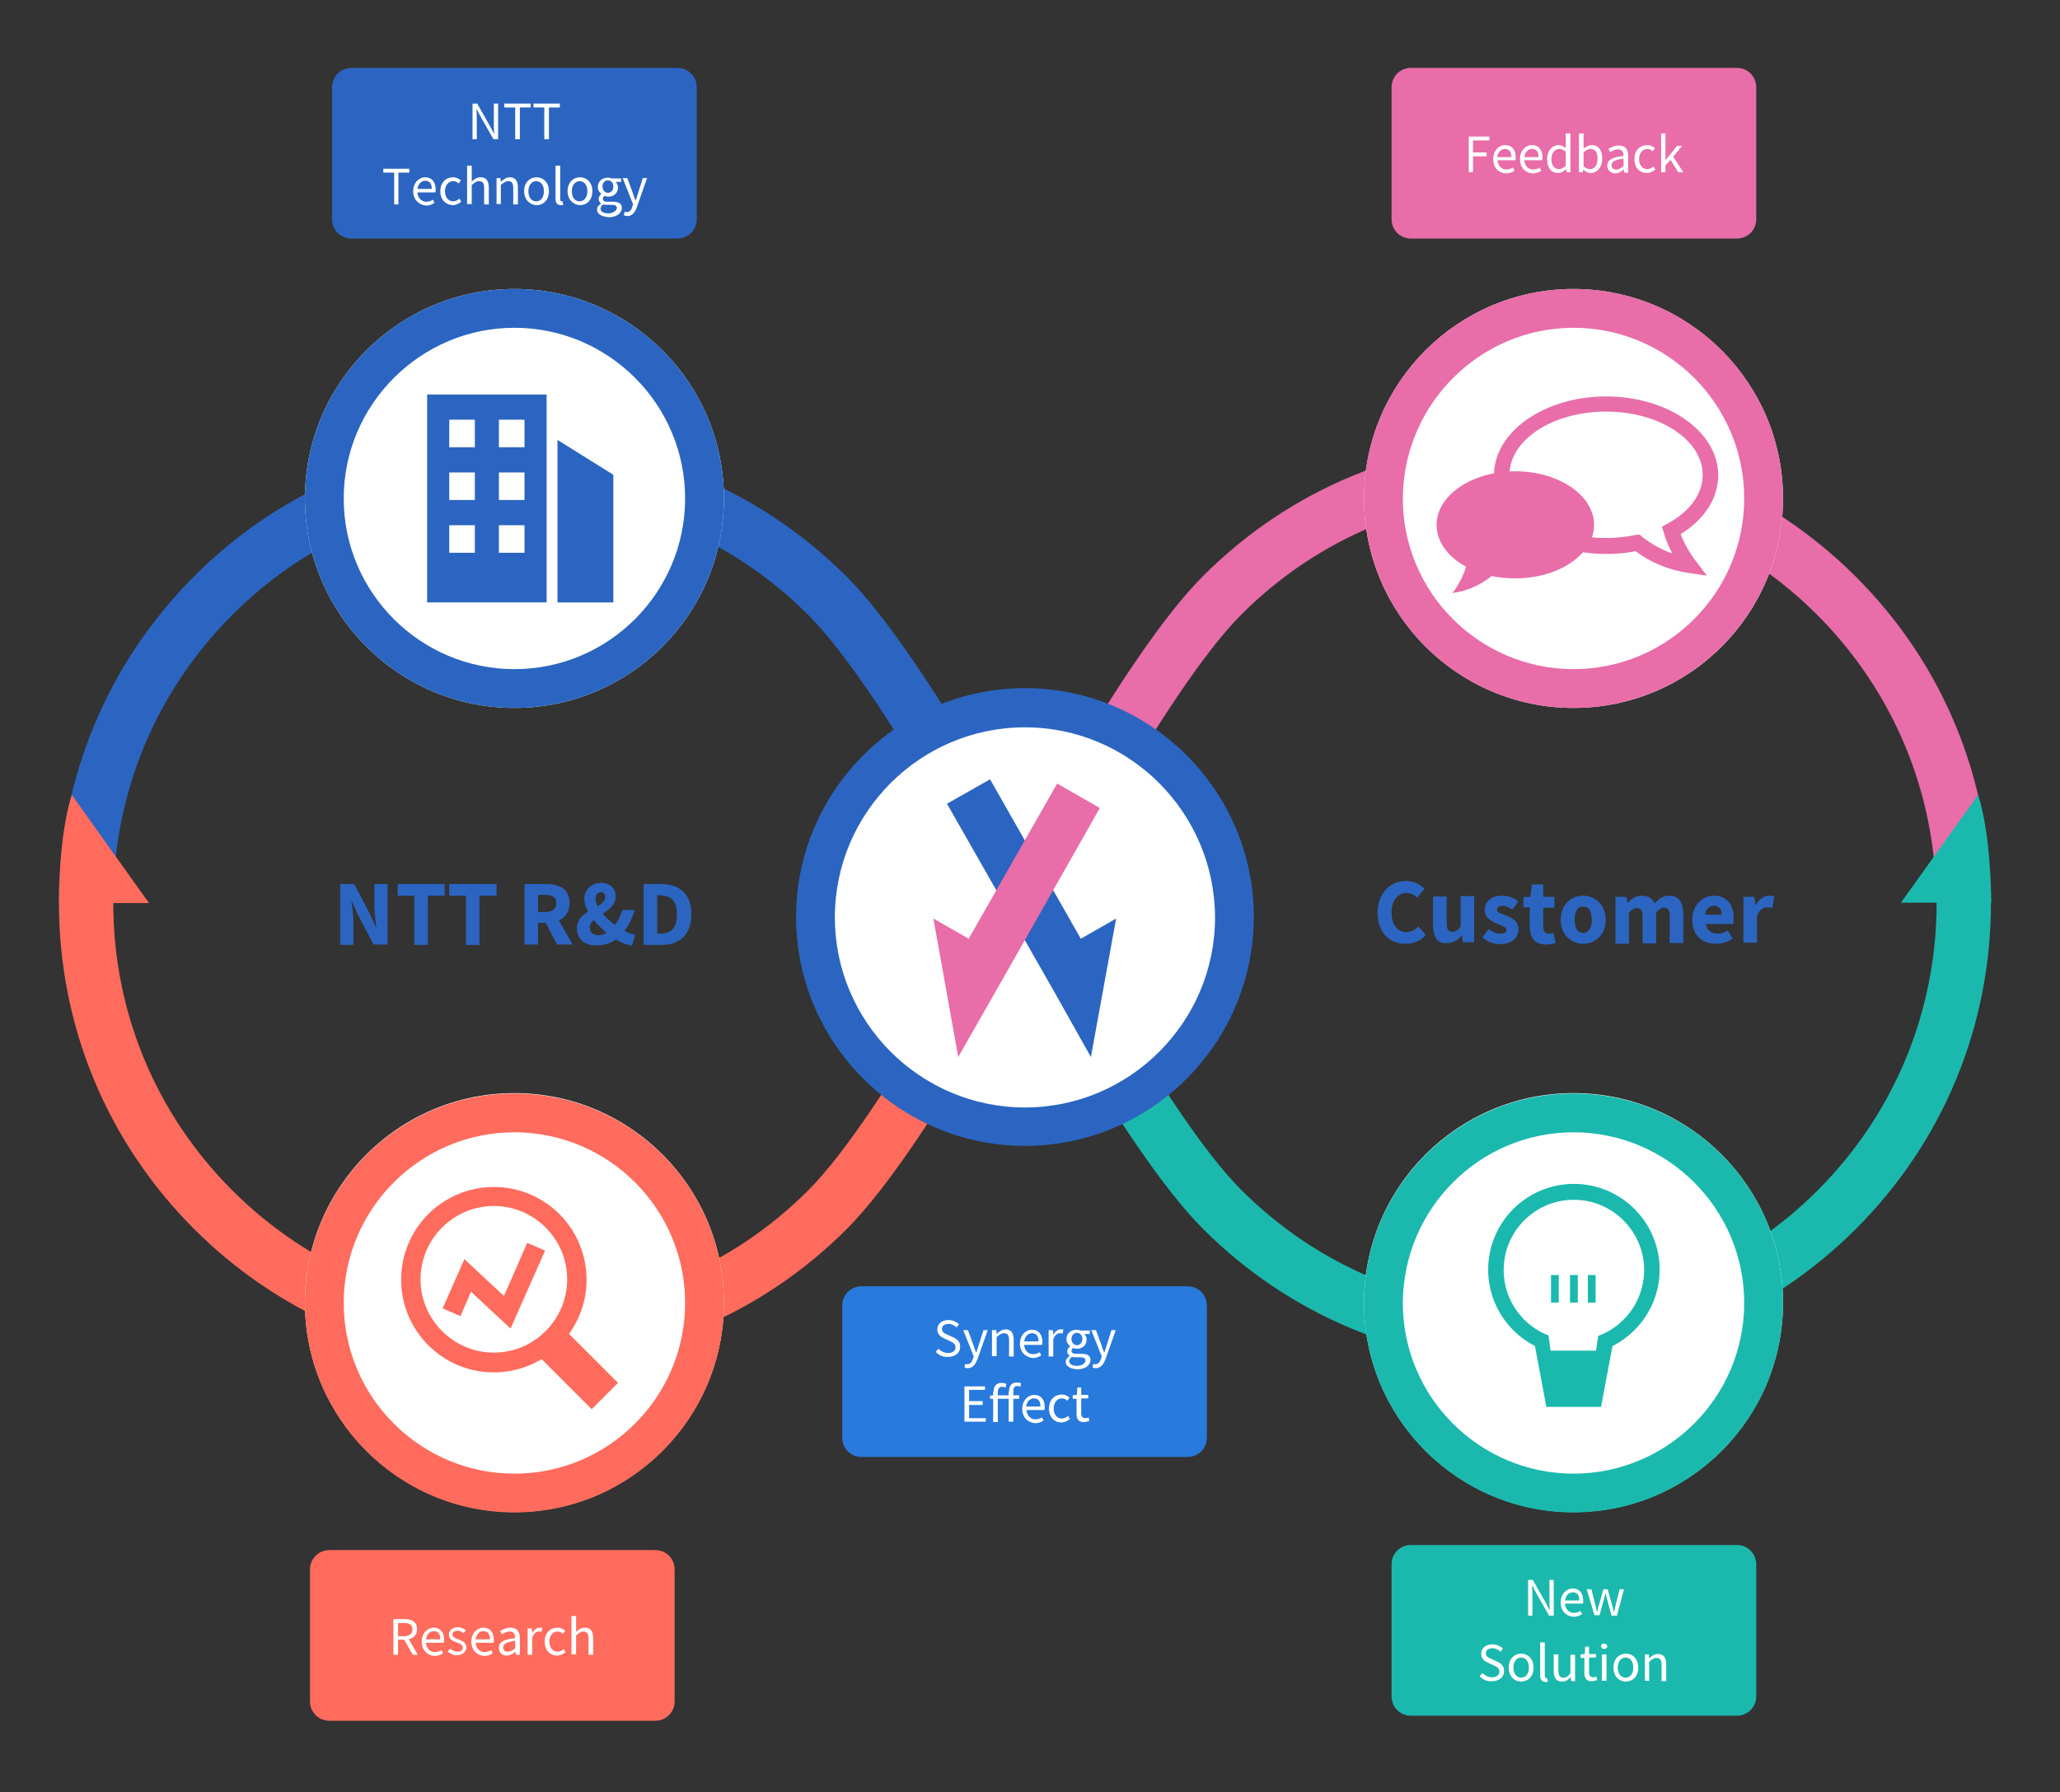 <svg xmlns="http://www.w3.org/2000/svg" xmlns:xlink="http://www.w3.org/1999/xlink" id="&#x30EC;&#x30A4;&#x30E4;&#x30FC;_1" x="0px" y="0px" viewBox="0 0 531 462" style="enable-background:new 0 0 531 462;" xml:space="preserve">
<rect x="0" y="0" width="531" height="462" fill="#333333" stroke="none"/>
<style type="text/css">
	.st0{display:none;}
	.st1{display:inline;}
	.st2{fill:#FF6B5C;}
	.st3{fill:#2B65C1;}
	.st4{fill:#E86DA8;}
	.st5{fill:#FFFFFF;}
	.st6{fill:#287ADD;}
	.st7{fill:#1BB9AD;}
</style>
<g class="st0">
	<path class="st1" d="M-31.5,760.1c0-39.3,32.1-59.4,60.9-59.4c31.5,0,58.5,20.4,78.6,45c20.1-24.6,47.1-45,78.6-45   c28.8,0,60.9,20.1,60.9,59.4c0,39.6-32.1,59.4-60.9,59.4c-31.5,0-58.5-20.4-78.6-44.7c-20.1,24.3-47.1,44.7-78.6,44.7   C-0.3,819.5-31.5,799.1-31.5,760.1z M95.7,760.1c-16.5-20.4-39.6-40.5-66.6-40.5c-21.3,0-41.7,14.7-41.7,40.5   c0,26.1,20.4,40.5,41.7,40.5C54.9,800.6,77.1,783.2,95.7,760.1z M186.9,719.6c-27,0-50.1,20.1-66.6,40.5   c16.5,20.4,39.6,40.5,66.6,40.5c21.3,0,41.7-14.4,41.7-40.5C228.6,733.4,207.6,719.6,186.9,719.6z"></path>
</g>
<g>
	<path class="st2" d="M134.1,351.6v-14c28,0,54.4-10.9,74.2-30.7c19.3-19.3,49.3-76.9,49.6-77.4l12.4,6.5   c-1.3,2.4-31.3,60.1-52.1,80.9C195.8,339.3,165.9,351.6,134.1,351.6"></path>
	<path class="st3" d="M87.7,227.9h3.6l4.1,7.8l1.5,3.4h0.1c-0.2-1.7-0.5-3.8-0.5-5.7v-5.5h3.4v15.6h-3.6l-4.1-7.8l-1.5-3.4h-0.1   c0.2,1.7,0.5,3.8,0.5,5.7v5.6h-3.4V227.9z"></path>
	<polygon class="st3" points="106.8,230.9 102.5,230.9 102.5,227.9 114.6,227.9 114.6,230.9 110.3,230.9 110.3,243.6 106.8,243.6     "></polygon>
	<polygon class="st3" points="120.1,230.9 115.8,230.9 115.8,227.9 128,227.9 128,230.9 123.6,230.9 123.6,243.6 120.1,243.6  "></polygon>
	<path class="st3" d="M135.2,227.9h5.6c3.3,0,6,1.2,6,4.9c0,3.6-2.7,5.1-6,5.1h-2.1v5.6h-3.5V227.9z M140.5,235.1   c1.9,0,2.9-0.8,2.9-2.3c0-1.5-1-2.1-2.9-2.1h-1.8v4.4H140.5z M140.2,237l2.4-2.3l5,8.8h-4L140.2,237z"></path>
	<path class="st3" d="M148.7,239.4c0-5.1,7.3-5.1,7.3-8.2c0-0.7-0.3-1.2-1.1-1.2c-0.8,0-1.4,0.7-1.4,1.7c0,2.5,3.4,5.9,6.6,7.8   c1.3,0.8,2.6,1.3,3.6,1.5l-0.8,2.8c-1.6-0.3-3.3-1-4.9-2.1c-3.9-2.6-7.4-6.9-7.4-10c0-2.2,1.7-4.1,4.3-4.1c2.3,0,3.8,1.4,3.8,3.5   c0,4.2-6.7,5.1-6.7,8c0,1.2,0.9,2,2.3,2c1.1,0,2.2-0.6,3.3-1.6c1.2-1.2,2.2-2.8,2.8-4.9h3.2c-0.7,2.4-1.8,4.5-3.5,6.4   c-1.5,1.6-3.5,2.7-6.1,2.7C150.5,243.9,148.7,241.8,148.7,239.4"></path>
	<path class="st3" d="M165.9,227.9h4.4c4.8,0,7.9,2.4,7.9,7.8c0,5.4-3.1,7.9-7.7,7.9h-4.6V227.9z M170.1,240.7c2.7,0,4.4-1.3,4.4-5   s-1.8-4.9-4.4-4.9h-0.7v9.9H170.1z"></path>
	<path class="st3" d="M355.1,235.3c0-5.2,3.4-8.2,7.4-8.2c2,0,3.7,1,4.7,2l-1.9,2.3c-0.8-0.7-1.6-1.2-2.8-1.2c-2.1,0-3.8,1.9-3.8,5   c0,3.2,1.5,5.1,3.8,5.1c1.3,0,2.3-0.6,3.1-1.5l1.9,2.2c-1.3,1.5-3,2.3-5.1,2.3C358.4,243.4,355.1,240.6,355.1,235.3"></path>
	<path class="st3" d="M369.4,238.5v-7.4h3.5v6.9c0,1.7,0.5,2.2,1.5,2.2c0.9,0,1.4-0.4,2.1-1.3v-7.9h3.5v11.9h-2.9l-0.3-1.7h-0.1   c-1,1.2-2.1,1.9-3.7,1.9C370.5,243.4,369.4,241.5,369.4,238.5"></path>
	<path class="st3" d="M382.1,241.7l1.6-2.2c1.1,0.8,2.1,1.2,3.1,1.2c1.1,0,1.5-0.4,1.5-1c0-0.8-1.2-1.1-2.4-1.6   c-1.5-0.6-3.2-1.5-3.2-3.5c0-2.2,1.8-3.7,4.5-3.7c1.8,0,3.2,0.7,4.2,1.5l-1.6,2.1c-0.8-0.6-1.7-1-2.5-1c-0.9,0-1.4,0.4-1.4,1   c0,0.8,1.1,1,2.3,1.5c1.5,0.6,3.2,1.4,3.2,3.6c0,2.2-1.7,3.8-4.9,3.8C385.1,243.4,383.3,242.7,382.1,241.7"></path>
	<path class="st3" d="M394.3,238.7v-4.8h-1.6v-2.6l1.8-0.1l0.4-3.2h2.9v3.2h2.9v2.8h-2.9v4.8c0,1.4,0.6,1.9,1.5,1.9   c0.4,0,0.8-0.1,1.1-0.2l0.6,2.6c-0.6,0.2-1.5,0.4-2.6,0.4C395.4,243.4,394.3,241.5,394.3,238.7"></path>
	<path class="st3" d="M402.3,237.1c0-4,2.8-6.2,5.8-6.2s5.8,2.3,5.8,6.2c0,4-2.8,6.2-5.8,6.2S402.3,241.1,402.3,237.1 M410.3,237.1   c0-2.1-0.7-3.4-2.2-3.4c-1.5,0-2.2,1.3-2.2,3.4c0,2.1,0.7,3.4,2.2,3.4C409.5,240.5,410.3,239.2,410.3,237.1"></path>
	<path class="st3" d="M416.3,231.2h2.9l0.3,1.5h0.1c1-1,2-1.8,3.6-1.8c1.7,0,2.7,0.7,3.3,2c1-1.1,2.2-2,3.7-2c2.6,0,3.7,1.8,3.7,4.8   v7.4h-3.5v-6.9c0-1.7-0.5-2.2-1.5-2.2c-0.6,0-1.3,0.4-2,1.2v8h-3.5v-6.9c0-1.7-0.5-2.2-1.5-2.2c-0.6,0-1.3,0.4-2,1.2v8h-3.5V231.2z   "></path>
	<path class="st3" d="M436.2,237.1c0-3.9,2.8-6.2,5.6-6.2c3.4,0,5.1,2.5,5.1,5.7c0,0.6-0.1,1.3-0.1,1.6h-7.1   c0.3,1.7,1.5,2.5,3.1,2.5c0.9,0,1.7-0.3,2.6-0.8l1.2,2.1c-1.2,0.8-2.8,1.3-4.2,1.3C438.8,243.4,436.2,241.1,436.2,237.1    M443.8,235.8c0-1.3-0.6-2.3-2-2.3c-1.1,0-2.1,0.7-2.3,2.3H443.8z"></path>
	<path class="st3" d="M449.3,231.2h2.9l0.3,2.1h0.1c0.9-1.6,2.2-2.4,3.4-2.4c0.7,0,1.1,0.1,1.4,0.2l-0.6,3c-0.4-0.1-0.8-0.2-1.3-0.2   c-0.9,0-2,0.6-2.6,2.2v6.9h-3.5V231.2z"></path>
	<path class="st4" d="M270.4,235.9l-12.4-6.5c1.3-2.4,31.3-60.1,52.1-80.9c22.5-22.5,52.3-34.8,84.1-34.8v14   c-28,0-54.4,10.9-74.2,30.7C300.7,177.7,270.7,235.3,270.4,235.9"></path>
	<path class="st3" d="M29.2,232.7h-14c0-31.8,12.4-61.6,34.8-84.1s52.3-34.8,84.1-34.8v14c-28,0-54.4,10.9-74.2,30.7   C40.1,178.3,29.2,204.6,29.2,232.7"></path>
	<path class="st4" d="M513.1,232.7h-14c0-28-10.9-54.4-30.7-74.2c-19.8-19.8-46.2-30.7-74.2-30.7v-14c31.8,0,61.6,12.4,84.1,34.8   S513.1,200.9,513.1,232.7"></path>
	<path class="st5" d="M459.6,128.5c0-29.8-24.2-54-54-54c-29.8,0-54,24.2-54,54c0,29.8,24.2,54,54,54   C435.5,182.5,459.6,158.3,459.6,128.5"></path>
	<path class="st4" d="M405.6,84.5c24.2,0,44,19.7,44,44c0,24.2-19.7,44-44,44c-24.2,0-44-19.7-44-44   C361.7,104.3,381.4,84.5,405.6,84.5 M405.6,74.5c-29.8,0-54,24.2-54,54s24.2,54,54,54c29.8,0,54-24.2,54-54S435.5,74.5,405.6,74.5"></path>
	<path class="st6" d="M311.1,370.6c0,2.8-2.2,5-5,5h-84c-2.8,0-5-2.2-5-5v-34c0-2.8,2.2-5,5-5h84c2.8,0,5,2.2,5,5V370.6z"></path>
	<path class="st3" d="M179.6,56.5c0,2.8-2.2,5-5,5h-84c-2.8,0-5-2.2-5-5v-34c0-2.8,2.2-5,5-5h84c2.8,0,5,2.2,5,5V56.5z"></path>
	<path class="st4" d="M452.7,56.5c0,2.8-2.2,5-5,5h-84c-2.8,0-5-2.2-5-5v-34c0-2.8,2.2-5,5-5h84c2.8,0,5,2.2,5,5V56.5z"></path>
	<path class="st2" d="M173.9,438.6c0,2.8-2.2,5-5,5h-84c-2.8,0-5-2.2-5-5v-34c0-2.7,2.2-5,5-5h84c2.8,0,5,2.2,5,5V438.6z"></path>
	<path class="st7" d="M452.7,437.3c0,2.8-2.2,5-5,5h-84c-2.8,0-5-2.2-5-5v-34c0-2.8,2.2-5,5-5h84c2.8,0,5,2.2,5,5V437.3z"></path>
	<polygon class="st6" points="158.1,122.4 143.7,113.4 143.7,155.3 158.1,155.3  "></polygon>
	<path class="st4" d="M440,148.4l-4.8-0.7c-5.1-0.8-9.6-2.6-13.6-5.6c-2.5,0.5-5,0.7-7.6,0.7c-16,0-28.9-9.1-28.9-20.3   s13-20.3,28.9-20.3c16,0,28.9,9.1,28.9,20.3c0,5.9-3.5,11.4-9.7,15.2c0.9,2.3,2.1,4.5,3.9,6.9L440,148.4z M422.6,137.8l0.7,0.6   c2.4,1.9,5,3.3,7.8,4.3c-1-1.8-1.7-3.5-2.2-5.3l-0.5-1.6l1.4-0.8c5.8-3.1,9.1-7.7,9.1-12.6c0-9-11.2-16.3-24.9-16.3   c-13.8,0-24.9,7.3-24.9,16.3c0,9,11.2,16.3,24.9,16.3c2.6,0,5.2-0.3,7.7-0.8L422.6,137.8z"></path>
	<path class="st4" d="M370.3,135.3c0-7.6,9.1-13.8,20.3-13.8c11.2,0,20.3,6.2,20.3,13.8c0,7.6-9.1,13.8-20.3,13.8   c-2.1,0-4.2-0.2-6.1-0.6c-2.9,2.3-6.1,3.8-10.1,4.4c1.7-2.3,2.8-4.5,3.5-6.8C373.3,143.6,370.3,139.7,370.3,135.3"></path>
	<path class="st3" d="M257.9,235.9c-0.3-0.6-30.3-58.2-49.6-77.4c-19.8-19.8-46.2-30.7-74.2-30.7v-14c31.8,0,61.6,12.4,84.1,34.8   c20.8,20.8,50.8,78.4,52.1,80.9L257.9,235.9z"></path>
	<path class="st5" d="M186.6,128.5c0-29.8-24.2-54-54-54s-54,24.2-54,54c0,29.8,24.2,54,54,54S186.6,158.3,186.6,128.5"></path>
	<path class="st3" d="M132.6,84.5c24.2,0,44,19.7,44,44c0,24.2-19.7,44-44,44c-24.2,0-44-19.7-44-44   C88.6,104.3,108.4,84.5,132.6,84.5 M132.6,74.5c-29.8,0-54,24.2-54,54s24.2,54,54,54c29.8,0,54-24.2,54-54S162.4,74.5,132.6,74.5"></path>
	<rect x="110.1" y="101.7" class="st3" width="30.8" height="53.6"></rect>
	<path class="st7" d="M394.2,351.6c-31.8,0-61.7-12.4-84.1-34.8c-20.8-20.8-50.8-78.4-52.1-80.9l12.4-6.5   c0.3,0.6,30.3,58.2,49.6,77.4c19.8,19.8,46.2,30.7,74.2,30.7V351.6z"></path>
	<path class="st5" d="M318.1,236.5c0-29.8-24.2-54-54-54s-54,24.2-54,54c0,29.8,24.2,54,54,54S318.1,266.3,318.1,236.5"></path>
	<path class="st3" d="M264.2,295.4c-32.5,0-59-26.5-59-59c0-32.5,26.5-59,59-59c32.5,0,59,26.5,59,59   C323.1,269,296.7,295.4,264.2,295.4 M264.2,187.5c-27,0-49,22-49,49c0,27,22,49,49,49c27,0,49-22,49-49   C313.1,209.5,291.2,187.5,264.2,187.5"></path>
	<path class="st5" d="M121.8,26.7h1.2l3.3,5.8l1,1.9h0.1c-0.1-0.9-0.1-2-0.1-2.9v-4.8h1.1v9.2h-1.2l-3.3-5.8l-1-1.9h-0.1   c0.1,0.9,0.1,1.9,0.1,2.9v4.8h-1.1V26.7z"></path>
	<polygon class="st5" points="132.8,27.7 130,27.7 130,26.7 136.8,26.7 136.8,27.7 134,27.7 134,35.9 132.8,35.9  "></polygon>
	<polygon class="st5" points="140.3,27.7 137.5,27.7 137.5,26.7 144.3,26.7 144.3,27.7 141.5,27.7 141.5,35.9 140.3,35.9  "></polygon>
	<polygon class="st5" points="101.6,44.5 98.8,44.5 98.8,43.5 105.5,43.5 105.5,44.5 102.7,44.5 102.7,52.7 101.6,52.7  "></polygon>
	<path class="st5" d="M106.5,49.3c0-2.2,1.5-3.6,3.1-3.6c1.7,0,2.7,1.2,2.7,3.2c0,0.2,0,0.5-0.1,0.7h-4.6c0.1,1.4,1,2.4,2.3,2.4   c0.7,0,1.2-0.2,1.7-0.5l0.4,0.8c-0.6,0.4-1.3,0.7-2.2,0.7C108,52.8,106.5,51.5,106.5,49.3 M111.3,48.7c0-1.4-0.6-2.1-1.7-2.1   c-1,0-1.8,0.8-2,2.1H111.3z"></path>
	<path class="st5" d="M113.5,49.3c0-2.3,1.5-3.6,3.3-3.6c0.9,0,1.5,0.4,2,0.8l-0.6,0.8c-0.4-0.4-0.8-0.6-1.4-0.6   c-1.2,0-2.1,1.1-2.1,2.6c0,1.6,0.9,2.6,2.1,2.6c0.6,0,1.2-0.3,1.6-0.7l0.5,0.8c-0.6,0.5-1.4,0.9-2.2,0.9   C114.9,52.8,113.5,51.5,113.5,49.3"></path>
	<path class="st5" d="M120.4,42.7h1.2v2.7l0,1.4c0.6-0.6,1.3-1.1,2.3-1.1c1.4,0,2.1,0.9,2.1,2.7v4.3h-1.2v-4.2   c0-1.3-0.4-1.8-1.3-1.8c-0.7,0-1.2,0.4-1.9,1v4.9h-1.2V42.7z"></path>
	<path class="st5" d="M128,45.9h1l0.1,1h0c0.6-0.6,1.4-1.2,2.3-1.2c1.4,0,2.1,0.9,2.1,2.7v4.3h-1.2v-4.2c0-1.3-0.4-1.8-1.3-1.8   c-0.7,0-1.2,0.4-1.9,1v4.9H128V45.9z"></path>
	<path class="st5" d="M135.1,49.3c0-2.3,1.5-3.6,3.2-3.6c1.7,0,3.2,1.3,3.2,3.6c0,2.3-1.5,3.6-3.2,3.6   C136.6,52.8,135.1,51.5,135.1,49.3 M140.2,49.3c0-1.6-0.8-2.6-2-2.6c-1.2,0-2,1.1-2,2.6c0,1.6,0.8,2.6,2,2.6   C139.5,51.9,140.2,50.8,140.2,49.3"></path>
	<path class="st5" d="M143.2,51.3v-8.6h1.2v8.7c0,0.4,0.2,0.5,0.3,0.5c0.1,0,0.1,0,0.3,0l0.2,0.9c-0.2,0.1-0.4,0.1-0.7,0.1   C143.6,52.8,143.2,52.3,143.2,51.3"></path>
	<path class="st5" d="M146.3,49.3c0-2.3,1.5-3.6,3.2-3.6c1.7,0,3.2,1.3,3.2,3.6c0,2.3-1.5,3.6-3.2,3.6   C147.8,52.8,146.3,51.5,146.3,49.3 M151.4,49.3c0-1.6-0.8-2.6-2-2.6c-1.2,0-2,1.1-2,2.6c0,1.6,0.8,2.6,2,2.6   C150.6,51.9,151.4,50.8,151.4,49.3"></path>
	<path class="st5" d="M153.9,54c0-0.6,0.4-1.1,1-1.5v-0.1c-0.3-0.2-0.6-0.6-0.6-1.1c0-0.6,0.4-1,0.7-1.3V50c-0.5-0.4-0.9-1-0.9-1.8   c0-1.5,1.2-2.4,2.6-2.4c0.4,0,0.7,0.1,1,0.2h2.4v0.9h-1.4c0.3,0.3,0.6,0.8,0.6,1.4c0,1.5-1.1,2.4-2.5,2.4c-0.3,0-0.7-0.1-1-0.2   c-0.2,0.2-0.4,0.4-0.4,0.8c0,0.4,0.3,0.7,1.2,0.7h1.3c1.6,0,2.4,0.5,2.4,1.6c0,1.3-1.3,2.4-3.4,2.4C155,55.8,153.9,55.2,153.9,54    M159,53.6c0-0.6-0.5-0.8-1.4-0.8h-1.2c-0.3,0-0.6,0-0.9-0.1c-0.5,0.3-0.7,0.8-0.7,1.1c0,0.7,0.7,1.2,2,1.2   C158.1,55,159,54.3,159,53.6 M158.1,48.1c0-1-0.6-1.6-1.4-1.6s-1.4,0.6-1.4,1.6c0,1,0.7,1.6,1.4,1.6   C157.5,49.7,158.1,49.1,158.1,48.1"></path>
	<path class="st5" d="M160.8,55.5l0.2-0.9c0.1,0,0.3,0.1,0.5,0.1c0.8,0,1.3-0.6,1.5-1.5l0.2-0.5l-2.7-6.8h1.2l1.4,3.8   c0.2,0.6,0.4,1.3,0.7,1.9h0.1c0.2-0.6,0.4-1.3,0.6-1.9l1.2-3.8h1.1l-2.6,7.4c-0.5,1.4-1.2,2.4-2.5,2.4   C161.2,55.6,161,55.6,160.8,55.5"></path>
	<polygon class="st5" points="378.6,35.2 383.9,35.2 383.9,36.2 379.7,36.2 379.7,39.3 383.2,39.3 383.2,40.3 379.7,40.3    379.7,44.4 378.6,44.4  "></polygon>
	<path class="st5" d="M384.9,41c0-2.2,1.5-3.6,3.1-3.6c1.7,0,2.7,1.2,2.7,3.2c0,0.2,0,0.5-0.1,0.7H386c0.1,1.4,1,2.4,2.3,2.4   c0.7,0,1.2-0.2,1.7-0.5l0.4,0.8c-0.6,0.4-1.3,0.7-2.2,0.7C386.3,44.6,384.9,43.3,384.9,41 M389.6,40.5c0-1.4-0.6-2.1-1.7-2.1   c-1,0-1.8,0.8-2,2.1H389.6z"></path>
	<path class="st5" d="M391.8,41c0-2.2,1.5-3.6,3.1-3.6c1.7,0,2.7,1.2,2.7,3.2c0,0.2,0,0.5-0.1,0.7h-4.6c0.1,1.4,1,2.4,2.3,2.4   c0.7,0,1.2-0.2,1.7-0.5l0.4,0.8c-0.6,0.4-1.3,0.7-2.2,0.7C393.3,44.6,391.8,43.3,391.8,41 M396.6,40.5c0-1.4-0.6-2.1-1.7-2.1   c-1,0-1.8,0.8-2,2.1H396.6z"></path>
	<path class="st5" d="M398.8,41c0-2.2,1.4-3.6,2.9-3.6c0.8,0,1.3,0.3,1.9,0.8l0-1.2v-2.6h1.2v10h-1l-0.1-0.8h0c-0.5,0.5-1.3,1-2.1,1   C399.9,44.6,398.8,43.3,398.8,41 M403.6,42.7v-3.6c-0.6-0.5-1.1-0.7-1.7-0.7c-1.1,0-2,1-2,2.6c0,1.6,0.7,2.6,1.9,2.6   C402.5,43.6,403,43.3,403.6,42.7"></path>
	<path class="st5" d="M408.1,43.7L408.1,43.7l-0.1,0.7H407v-10h1.2v2.7l0,1.2c0.6-0.5,1.4-0.9,2.1-0.9c1.8,0,2.7,1.4,2.7,3.5   c0,2.3-1.4,3.7-2.9,3.7C409.4,44.6,408.7,44.3,408.1,43.7 M411.8,40.9c0-1.5-0.5-2.5-1.8-2.5c-0.6,0-1.2,0.3-1.8,0.9v3.6   c0.6,0.5,1.2,0.7,1.7,0.7C411,43.6,411.8,42.6,411.8,40.9"></path>
	<path class="st5" d="M414.3,42.7c0-1.5,1.3-2.2,4.2-2.5c0-0.9-0.3-1.7-1.4-1.7c-0.8,0-1.5,0.4-2,0.7l-0.5-0.8   c0.6-0.4,1.6-0.9,2.7-0.9c1.7,0,2.4,1.1,2.4,2.8v4.2h-1l-0.1-0.8h0c-0.6,0.5-1.4,1-2.3,1C415.2,44.6,414.3,43.9,414.3,42.7    M418.5,42.8v-1.9c-2.3,0.3-3.1,0.8-3.1,1.7c0,0.8,0.5,1.1,1.2,1.1C417.3,43.7,417.9,43.3,418.5,42.8"></path>
	<path class="st5" d="M421.3,41c0-2.3,1.5-3.6,3.3-3.6c0.9,0,1.5,0.4,2,0.8L426,39c-0.4-0.4-0.8-0.6-1.4-0.6c-1.2,0-2.1,1.1-2.1,2.6   c0,1.6,0.9,2.6,2.1,2.6c0.6,0,1.2-0.3,1.6-0.7l0.5,0.8c-0.6,0.5-1.4,0.9-2.2,0.9C422.7,44.6,421.3,43.3,421.3,41"></path>
	<polygon class="st5" points="428.2,34.4 429.3,34.4 429.3,41.2 429.4,41.2 432.3,37.6 433.6,37.6 431.3,40.4 433.9,44.4    432.6,44.4 430.6,41.2 429.3,42.6 429.3,44.4 428.2,44.4  "></polygon>
	<polygon class="st3" points="287.7,236.8 278.6,242 255.2,200.9 244.1,207.2 272.1,256.3 281.2,272.5  "></polygon>
	<polygon class="st4" points="283.5,208.3 272.5,202 249.7,242 240.6,236.8 247,272.5 260.8,248.3  "></polygon>
	<polygon class="st3" points="158.1,122.4 143.7,113.4 143.7,155.3 158.1,155.3  "></polygon>
	<path class="st5" d="M101.4,417.4h2.9c1.9,0,3.2,0.7,3.2,2.6c0,1.8-1.3,2.7-3.2,2.7h-1.7v3.9h-1.2V417.4z M104.1,421.8   c1.4,0,2.2-0.6,2.2-1.8c0-1.2-0.8-1.6-2.2-1.6h-1.5v3.4H104.1z M104,422.4l0.9-0.6l2.8,4.8h-1.3L104,422.4z"></path>
	<path class="st5" d="M108.7,423.2c0-2.2,1.5-3.6,3.1-3.6c1.7,0,2.7,1.2,2.7,3.2c0,0.2,0,0.5-0.1,0.7h-4.6c0.1,1.4,1,2.4,2.3,2.4   c0.7,0,1.2-0.2,1.7-0.5l0.4,0.8c-0.6,0.4-1.3,0.7-2.2,0.7C110.2,426.8,108.7,425.4,108.7,423.2 M113.5,422.6c0-1.4-0.6-2.1-1.7-2.1   c-1,0-1.8,0.8-2,2.1H113.5z"></path>
	<path class="st5" d="M115.4,425.8l0.6-0.8c0.6,0.5,1.2,0.8,2,0.8c0.9,0,1.3-0.5,1.3-1.1c0-0.7-0.8-1-1.6-1.3c-1-0.3-2-0.8-2-2   c0-1.1,0.9-1.9,2.3-1.9c0.8,0,1.6,0.3,2.1,0.8l-0.6,0.7c-0.5-0.3-0.9-0.6-1.6-0.6c-0.9,0-1.3,0.5-1.3,1c0,0.6,0.7,0.9,1.5,1.2   c1,0.4,2.1,0.8,2.1,2.1c0,1.1-0.9,2-2.5,2C117,426.8,116.1,426.3,115.4,425.8"></path>
	<path class="st5" d="M121.5,423.2c0-2.2,1.5-3.6,3.1-3.6c1.7,0,2.7,1.2,2.7,3.2c0,0.2,0,0.5-0.1,0.7h-4.6c0.1,1.4,1,2.4,2.3,2.4   c0.7,0,1.2-0.2,1.7-0.5l0.4,0.8c-0.6,0.4-1.3,0.7-2.2,0.7C123,426.8,121.5,425.4,121.5,423.2 M126.3,422.6c0-1.4-0.6-2.1-1.7-2.1   c-1,0-1.8,0.8-2,2.1H126.3z"></path>
	<path class="st5" d="M128.6,424.8c0-1.5,1.3-2.2,4.2-2.5c0-0.9-0.3-1.7-1.4-1.7c-0.8,0-1.5,0.4-2,0.7l-0.5-0.8   c0.6-0.4,1.6-0.9,2.7-0.9c1.7,0,2.4,1.1,2.4,2.8v4.2h-1l-0.1-0.8h0c-0.6,0.5-1.4,1-2.3,1C129.4,426.8,128.6,426,128.6,424.8    M132.8,424.9V423c-2.3,0.3-3.1,0.8-3.1,1.7c0,0.8,0.5,1.1,1.2,1.1C131.6,425.8,132.1,425.5,132.8,424.9"></path>
	<path class="st5" d="M136.1,419.8h1l0.1,1.2h0c0.5-0.9,1.2-1.4,1.9-1.4c0.3,0,0.5,0,0.7,0.1l-0.2,1c-0.2-0.1-0.4-0.1-0.7-0.1   c-0.6,0-1.3,0.4-1.7,1.6v4.4h-1.2V419.8z"></path>
	<path class="st5" d="M140.4,423.2c0-2.3,1.5-3.6,3.3-3.6c0.9,0,1.5,0.4,2,0.8l-0.6,0.8c-0.4-0.4-0.8-0.6-1.4-0.6   c-1.2,0-2.1,1.1-2.1,2.6s0.9,2.6,2.1,2.6c0.6,0,1.2-0.3,1.6-0.7l0.5,0.8c-0.6,0.5-1.4,0.9-2.2,0.9   C141.8,426.8,140.4,425.4,140.4,423.2"></path>
	<path class="st5" d="M147.3,416.6h1.2v2.7l0,1.4c0.6-0.6,1.3-1.1,2.3-1.1c1.4,0,2.1,0.9,2.1,2.7v4.3h-1.2v-4.2   c0-1.3-0.4-1.8-1.3-1.8c-0.7,0-1.2,0.4-1.9,1v4.9h-1.2V416.6z"></path>
	<path class="st5" d="M241.2,348.5l0.7-0.8c0.7,0.7,1.6,1.1,2.5,1.1c1.2,0,1.9-0.6,1.9-1.5c0-0.9-0.7-1.2-1.5-1.6l-1.3-0.6   c-0.9-0.4-1.9-1-1.9-2.4c0-1.4,1.2-2.4,2.9-2.4c1.1,0,2.1,0.5,2.7,1.1l-0.6,0.8c-0.6-0.5-1.2-0.9-2.1-0.9c-1,0-1.7,0.5-1.7,1.3   c0,0.9,0.8,1.2,1.5,1.5l1.3,0.6c1.1,0.5,1.9,1.1,1.9,2.5c0,1.5-1.2,2.6-3.1,2.6C243.1,349.9,242,349.4,241.2,348.5"></path>
	<path class="st5" d="M248.6,352.5l0.2-0.9c0.1,0,0.3,0.1,0.5,0.1c0.8,0,1.3-0.6,1.5-1.5l0.2-0.5l-2.7-6.8h1.2l1.4,3.8   c0.2,0.6,0.4,1.3,0.7,1.9h0.1c0.2-0.6,0.4-1.3,0.6-1.9l1.2-3.8h1.1l-2.6,7.4c-0.5,1.3-1.2,2.4-2.5,2.4   C249,352.7,248.8,352.6,248.6,352.5"></path>
	<path class="st5" d="M255.8,342.9h1l0.1,1h0c0.6-0.6,1.4-1.2,2.3-1.2c1.4,0,2.1,0.9,2.1,2.7v4.3h-1.2v-4.2c0-1.3-0.4-1.8-1.3-1.8   c-0.7,0-1.2,0.4-1.9,1v4.9h-1.2V342.9z"></path>
	<path class="st5" d="M262.9,346.4c0-2.2,1.5-3.6,3.1-3.6c1.7,0,2.7,1.2,2.7,3.2c0,0.2,0,0.5-0.1,0.7h-4.6c0.1,1.4,1,2.4,2.3,2.4   c0.7,0,1.2-0.2,1.7-0.5l0.4,0.8c-0.6,0.4-1.3,0.7-2.2,0.7C264.4,349.9,262.9,348.6,262.9,346.4 M267.7,345.8c0-1.4-0.6-2.1-1.7-2.1   c-1,0-1.8,0.8-2,2.1H267.7z"></path>
	<path class="st5" d="M270.4,342.9h1l0.1,1.2h0c0.5-0.9,1.2-1.4,1.9-1.4c0.3,0,0.5,0,0.7,0.1l-0.2,1c-0.2-0.1-0.4-0.1-0.7-0.1   c-0.6,0-1.3,0.4-1.7,1.6v4.4h-1.2V342.9z"></path>
	<path class="st5" d="M274.7,351.1c0-0.6,0.4-1.1,1-1.5v-0.1c-0.3-0.2-0.6-0.6-0.6-1.1c0-0.6,0.4-1,0.7-1.3V347   c-0.5-0.4-0.9-1-0.9-1.8c0-1.5,1.2-2.4,2.6-2.4c0.4,0,0.7,0.1,1,0.2h2.4v0.9h-1.4c0.3,0.3,0.6,0.8,0.6,1.4c0,1.5-1.1,2.4-2.5,2.4   c-0.3,0-0.7-0.1-1-0.2c-0.2,0.2-0.4,0.4-0.4,0.8c0,0.4,0.3,0.7,1.2,0.7h1.3c1.6,0,2.4,0.5,2.4,1.6c0,1.3-1.3,2.4-3.4,2.4   C275.9,352.9,274.7,352.2,274.7,351.1 M279.8,350.7c0-0.6-0.5-0.8-1.4-0.8h-1.2c-0.3,0-0.6,0-0.9-0.1c-0.5,0.3-0.7,0.8-0.7,1.1   c0,0.7,0.7,1.2,2,1.2C279,352.1,279.8,351.4,279.8,350.7 M279,345.2c0-1-0.6-1.6-1.4-1.6c-0.8,0-1.4,0.6-1.4,1.6   c0,1,0.7,1.6,1.4,1.6C278.3,346.8,279,346.2,279,345.2"></path>
	<path class="st5" d="M281.6,352.5l0.2-0.9c0.1,0,0.3,0.1,0.5,0.1c0.8,0,1.3-0.6,1.5-1.5l0.2-0.5l-2.7-6.8h1.2l1.4,3.8   c0.2,0.6,0.4,1.3,0.7,1.9h0.1c0.2-0.6,0.4-1.3,0.6-1.9l1.2-3.8h1.1l-2.6,7.4c-0.5,1.3-1.2,2.4-2.5,2.4   C282.1,352.7,281.8,352.6,281.6,352.5"></path>
	<polygon class="st5" points="248.6,357.4 253.9,357.4 253.9,358.3 249.8,358.3 249.8,361.2 253.3,361.2 253.3,362.2 249.8,362.2    249.8,365.6 254.1,365.6 254.1,366.5 248.6,366.5  "></polygon>
	<path class="st5" d="M255.2,359.8l1-0.1h6.5v0.9h-7.5V359.8z M256.1,358.8c0-1.4,0.7-2.3,2.1-2.3c0.4,0,0.9,0.1,1.2,0.3l-0.2,0.9   c-0.3-0.1-0.6-0.2-0.9-0.2c-0.7,0-1.1,0.5-1.1,1.4v7.7h-1.2V358.8z M260.1,358.7c0-1.4,0.6-2.3,2-2.3c0.4,0,0.8,0.1,1.1,0.2   l-0.2,0.9c-0.3-0.1-0.5-0.2-0.8-0.2c-0.6,0-1,0.4-1,1.3v7.9h-1.2V358.7z"></path>
	<path class="st5" d="M263.5,363.2c0-2.2,1.5-3.6,3.1-3.6c1.7,0,2.7,1.2,2.7,3.2c0,0.2,0,0.5-0.1,0.7h-4.6c0.1,1.4,1,2.4,2.3,2.4   c0.7,0,1.2-0.2,1.7-0.5l0.4,0.8c-0.6,0.4-1.3,0.7-2.2,0.7C264.9,366.7,263.5,365.4,263.5,363.2 M268.2,362.6c0-1.4-0.6-2.1-1.7-2.1   c-1,0-1.8,0.8-2,2.1H268.2z"></path>
	<path class="st5" d="M270.4,363.1c0-2.3,1.5-3.6,3.3-3.6c0.9,0,1.5,0.4,2,0.8l-0.6,0.8c-0.4-0.4-0.8-0.6-1.4-0.6   c-1.2,0-2.1,1.1-2.1,2.6c0,1.6,0.9,2.6,2.1,2.6c0.6,0,1.2-0.3,1.6-0.7l0.5,0.8c-0.6,0.5-1.4,0.9-2.2,0.9   C271.8,366.7,270.4,365.4,270.4,363.1"></path>
	<path class="st5" d="M277.5,364.4v-3.8h-1v-0.9l1.1-0.1l0.1-1.9h1v1.9h1.8v0.9h-1.8v3.8c0,0.8,0.3,1.3,1.1,1.3   c0.2,0,0.6-0.1,0.8-0.2l0.2,0.9c-0.4,0.1-0.8,0.3-1.3,0.3C278,366.7,277.5,365.8,277.5,364.4"></path>
	<path class="st5" d="M393.9,407.3h1.2l3.3,5.8l1,1.9h0.1c-0.1-0.9-0.1-2-0.1-2.9v-4.8h1.1v9.2h-1.2l-3.3-5.8l-1-1.9h-0.1   c0.1,0.9,0.1,1.9,0.1,2.9v4.8h-1.1V407.3z"></path>
	<path class="st5" d="M402.3,413.1c0-2.2,1.5-3.6,3.1-3.6c1.7,0,2.7,1.2,2.7,3.2c0,0.2,0,0.5-0.1,0.7h-4.6c0.1,1.4,1,2.4,2.3,2.4   c0.7,0,1.2-0.2,1.7-0.5l0.4,0.8c-0.6,0.4-1.3,0.7-2.2,0.7C403.8,416.7,402.3,415.4,402.3,413.1 M407.1,412.6c0-1.4-0.6-2.1-1.7-2.1   c-1,0-1.8,0.8-2,2.1H407.1z"></path>
	<path class="st5" d="M409,409.7h1.2l1,3.9c0.1,0.6,0.3,1.3,0.4,1.9h0.1c0.1-0.6,0.3-1.3,0.5-1.9l1.1-3.9h1.1l1.1,3.9   c0.2,0.6,0.3,1.3,0.5,1.9h0.1c0.1-0.6,0.3-1.3,0.4-1.9l1-3.9h1.1l-1.8,6.8h-1.4l-1-3.7c-0.2-0.6-0.3-1.3-0.5-2h-0.1   c-0.1,0.7-0.3,1.3-0.5,2l-1,3.6h-1.3L409,409.7z"></path>
	<path class="st5" d="M381.4,432.1l0.7-0.8c0.7,0.7,1.6,1.1,2.5,1.1c1.2,0,1.9-0.6,1.9-1.5c0-0.9-0.7-1.2-1.5-1.6l-1.3-0.6   c-0.9-0.4-1.9-1-1.9-2.4c0-1.4,1.2-2.4,2.9-2.4c1.1,0,2.1,0.5,2.7,1.1l-0.6,0.8c-0.6-0.5-1.2-0.9-2.1-0.9c-1,0-1.7,0.5-1.7,1.3   c0,0.9,0.8,1.2,1.5,1.5l1.3,0.6c1.1,0.5,1.9,1.1,1.9,2.5c0,1.5-1.2,2.6-3.1,2.6C383.3,433.5,382.2,433,381.4,432.1"></path>
	<path class="st5" d="M388.9,429.9c0-2.3,1.5-3.6,3.2-3.6s3.2,1.3,3.2,3.6c0,2.3-1.5,3.6-3.2,3.6S388.9,432.2,388.9,429.9    M394.1,429.9c0-1.6-0.8-2.6-2-2.6c-1.2,0-2,1.1-2,2.6s0.8,2.6,2,2.6C393.3,432.5,394.1,431.5,394.1,429.9"></path>
	<path class="st5" d="M397,432v-8.6h1.2v8.7c0,0.4,0.2,0.5,0.3,0.5c0.1,0,0.1,0,0.3,0l0.2,0.9c-0.2,0.1-0.4,0.1-0.7,0.1   C397.4,433.5,397,432.9,397,432"></path>
	<path class="st5" d="M400.5,430.8v-4.3h1.2v4.2c0,1.3,0.4,1.8,1.3,1.8c0.7,0,1.2-0.3,1.8-1.1v-4.8h1.2v6.8h-1l-0.1-1.1h0   c-0.6,0.7-1.3,1.2-2.2,1.2C401.2,433.5,400.5,432.6,400.5,430.8"></path>
	<path class="st5" d="M408.4,431.2v-3.8h-1v-0.9l1.1-0.1l0.1-1.9h1v1.9h1.8v0.9h-1.8v3.8c0,0.8,0.3,1.3,1.1,1.3   c0.2,0,0.6-0.1,0.8-0.2l0.2,0.9c-0.4,0.1-0.8,0.3-1.3,0.3C408.9,433.5,408.4,432.6,408.4,431.2"></path>
	<path class="st5" d="M412.7,424.4c0-0.5,0.3-0.7,0.8-0.7c0.4,0,0.8,0.3,0.8,0.7c0,0.4-0.3,0.7-0.8,0.7   C413.1,425.1,412.7,424.8,412.7,424.4 M412.9,426.5h1.2v6.8h-1.2V426.5z"></path>
	<path class="st5" d="M415.9,429.9c0-2.3,1.5-3.6,3.2-3.6s3.2,1.3,3.2,3.6c0,2.3-1.5,3.6-3.2,3.6S415.9,432.2,415.9,429.9    M421,429.9c0-1.6-0.8-2.6-2-2.6c-1.2,0-2,1.1-2,2.6s0.8,2.6,2,2.6C420.2,432.5,421,431.5,421,429.9"></path>
	<path class="st5" d="M424,426.5h1l0.1,1h0c0.6-0.6,1.4-1.1,2.3-1.1c1.4,0,2.1,0.9,2.1,2.7v4.3h-1.2v-4.2c0-1.3-0.4-1.8-1.3-1.8   c-0.7,0-1.2,0.4-1.9,1v4.9H424V426.5z"></path>
	<rect x="115.8" y="108.2" class="st5" width="6.6" height="7.1"></rect>
	<rect x="128.6" y="108.2" class="st5" width="6.6" height="7.1"></rect>
	<rect x="115.8" y="121.8" class="st5" width="6.6" height="7.1"></rect>
	<rect x="128.6" y="121.8" class="st5" width="6.6" height="7.1"></rect>
	<rect x="115.8" y="135.4" class="st5" width="6.6" height="7.1"></rect>
	<rect x="128.6" y="135.4" class="st5" width="6.6" height="7.1"></rect>
	<path class="st2" d="M59.9,306.9c-19.8-19.8-30.7-46.1-30.7-74.1l9.2,0l-19.9-27.9c-3.5,11.1-3.3,27.9-3.3,27.9h0   c0,31.7,12.4,61.6,34.8,84c22.5,22.5,52.3,34.8,84.1,34.8v-14C106.1,337.6,79.7,326.7,59.9,306.9"></path>
	<path class="st7" d="M509.9,204.9L490,232.7h9.2c0,28-10.9,54.4-30.7,74.2c-19.8,19.8-46.2,30.7-74.2,30.7v14   c31.8,0,61.7-12.4,84.1-34.8c22.5-22.5,34.8-52.3,34.8-84.1h0.1C513.2,232.7,513.4,216,509.9,204.9"></path>
	<path class="st5" d="M186.6,335.8c0-29.8-24.2-54-54-54s-54,24.2-54,54c0,29.8,24.2,54,54,54S186.6,365.6,186.6,335.8"></path>
	<path class="st2" d="M132.6,291.9c24.2,0,44,19.7,44,44c0,24.2-19.7,44-44,44c-24.2,0-44-19.7-44-44   C88.6,311.6,108.4,291.9,132.6,291.9 M132.6,281.9c-29.8,0-54,24.2-54,54c0,29.8,24.2,54,54,54c29.8,0,54-24.2,54-54   C186.6,306,162.4,281.9,132.6,281.9"></path>
	<path class="st5" d="M148.7,329.8c0,11.8-9.6,21.4-21.4,21.4c-11.8,0-21.4-9.6-21.4-21.4c0-11.8,9.6-21.4,21.4-21.4   C139.1,308.4,148.7,318,148.7,329.8"></path>
	<path class="st2" d="M127.3,353.8c-13.2,0-23.9-10.7-23.9-23.9c0-13.2,10.7-23.9,23.9-23.9c13.2,0,23.9,10.7,23.9,23.9   C151.2,343,140.5,353.8,127.3,353.8 M127.3,310.9c-10.4,0-18.9,8.5-18.9,18.9c0,10.4,8.5,18.9,18.9,18.9c10.4,0,18.9-8.5,18.9-18.9   C146.2,319.4,137.7,310.9,127.3,310.9"></path>
	
		<rect x="143.9" y="342.4" transform="matrix(0.707 -0.707 0.707 0.707 -205.789 208.455)" class="st2" width="9.6" height="20.5"></rect>
	<polygon class="st2" points="131.6,342.5 121.4,333 118.7,339.3 114.1,337.3 119.7,324.6 129.9,334.1 135.9,320.4 140.5,322.4  "></polygon>
	<path class="st5" d="M459.6,335.8c0-29.8-24.2-54-54-54c-29.8,0-54,24.2-54,54c0,29.8,24.2,54,54,54   C435.5,389.8,459.6,365.6,459.6,335.8"></path>
	<path class="st7" d="M405.6,291.9c24.2,0,44,19.7,44,44c0,24.2-19.7,44-44,44c-24.2,0-44-19.7-44-44   C361.7,311.6,381.4,291.9,405.6,291.9 M405.6,281.9c-29.8,0-54,24.2-54,54c0,29.8,24.2,54,54,54c29.8,0,54-24.2,54-54   C459.6,306,435.5,281.9,405.6,281.9"></path>
	<path class="st5" d="M425.7,327.4c0,11.1-9,20.1-20.1,20.1s-20.1-9-20.1-20.1c0-11.1,9-20.1,20.1-20.1S425.7,316.3,425.7,327.4"></path>
	<path class="st7" d="M405.7,349.4c-12.2,0-22.1-9.9-22.1-22.1s9.9-22.1,22.1-22.1c12.2,0,22.1,9.9,22.1,22.1   S417.8,349.4,405.7,349.4 M405.7,309.3c-10,0-18.1,8.1-18.1,18.1s8.1,18.1,18.1,18.1c10,0,18.1-8.1,18.1-18.1   S415.6,309.3,405.7,309.3"></path>
	<polygon class="st7" points="415.7,346.7 395.6,346.7 398.6,362.7 412.7,362.7  "></polygon>
	<polygon class="st5" points="414,330.6 397.2,330.6 399.7,348.2 411.4,348.2  "></polygon>
	<rect x="399.8" y="328.7" class="st7" width="2" height="7.1"></rect>
	<rect x="404.7" y="328.7" class="st7" width="2" height="7.1"></rect>
	<rect x="409.3" y="328.7" class="st7" width="2" height="7.1"></rect>
</g>
</svg>